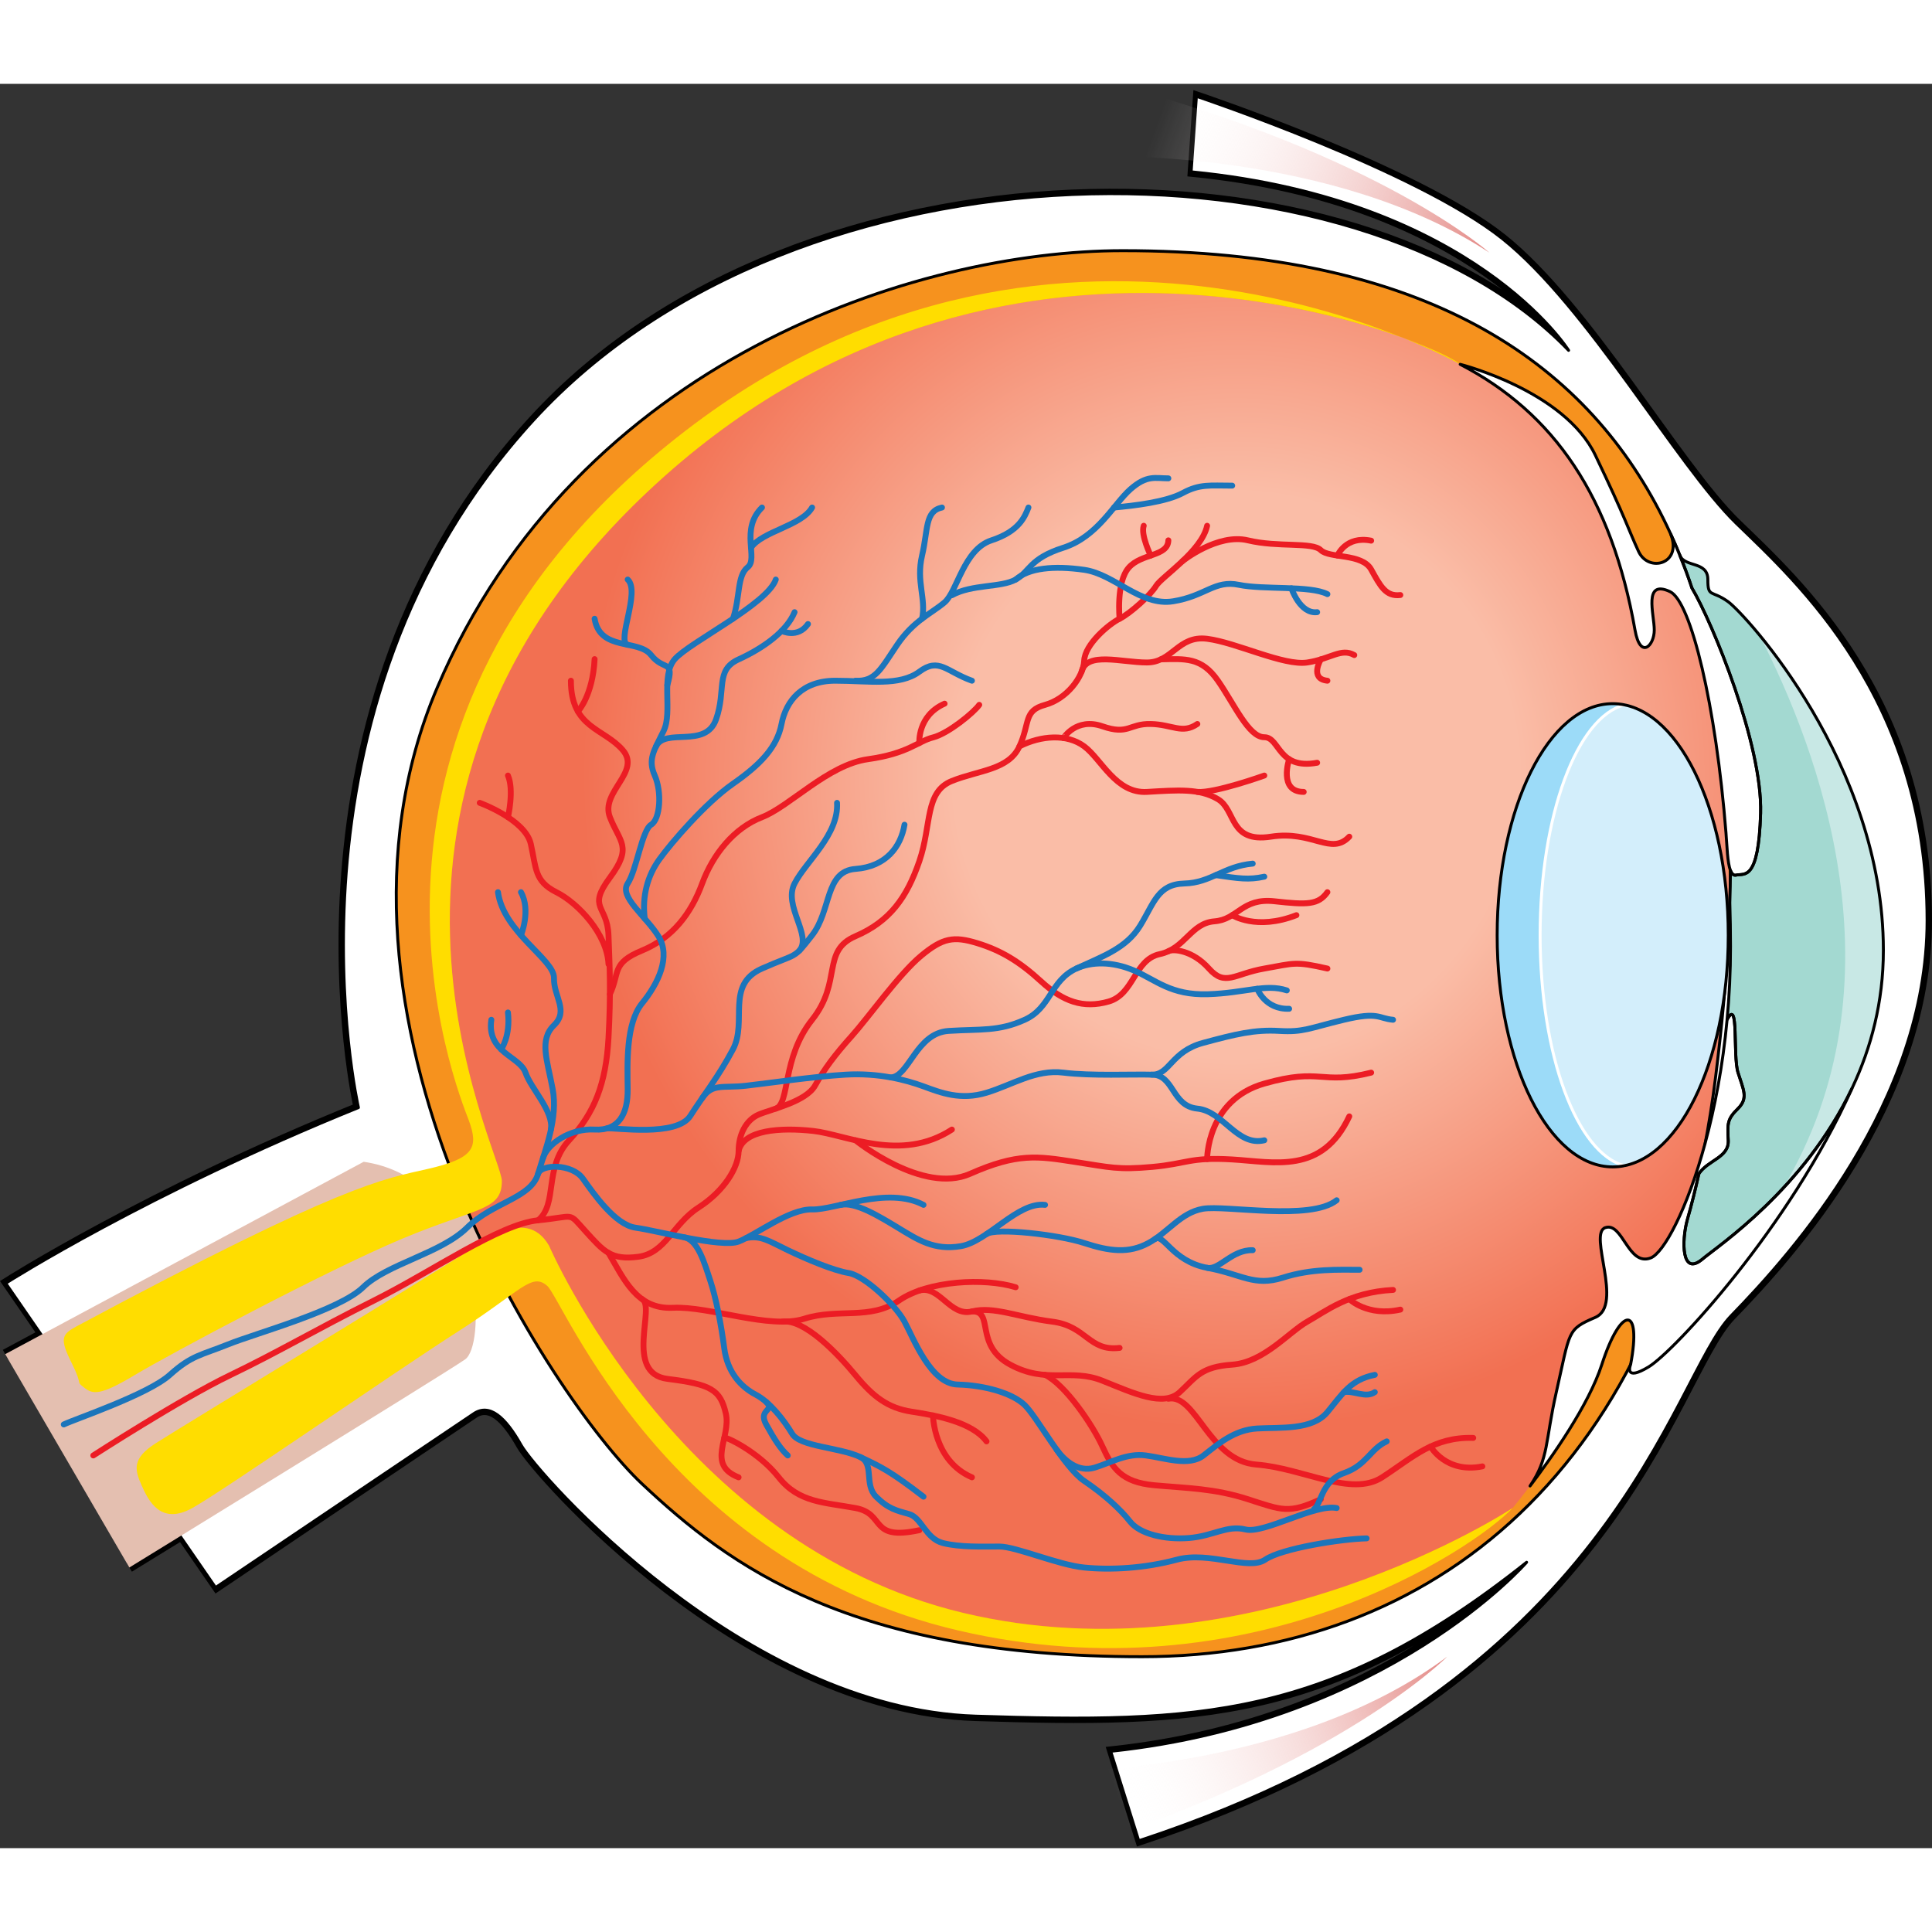 <?xml version="1.0" encoding="utf-8"?>
<!-- Created by: Science Figures, www.sciencefigures.org, Generator: Science Figures Editor -->
<!DOCTYPE svg PUBLIC "-//W3C//DTD SVG 1.0//EN" "http://www.w3.org/TR/2001/REC-SVG-20010904/DTD/svg10.dtd">
<svg version="1.0" id="Layer_1" xmlns="http://www.w3.org/2000/svg" xmlns:xlink="http://www.w3.org/1999/xlink" 
	 width="800px" height="800px" viewBox="0 0 492.778 450" enable-background="new 0 0 492.778 450" xml:space="preserve">
<rect x="0" y="0" width="492.778" height="450" fill="#333333" stroke="none"/>
<g>
	<path fill="none" stroke="#000000" stroke-width="2.5" stroke-miterlimit="10" d="M32.989,378.422c0,0,5.311-3.264,13.284-8.17
		l9.019,13.076c0,0,61.555-41.482,65.569-44.158c4.015-2.678,8.028,0.891,12.044,8.027c4.014,7.139,56.678,67.256,115.973,69.139
		c56.201,1.785,90.102,0.893,140.505-39.252c0,0-35.238,40.59-105.714,48.174l7.137,22.748
		C412.577,407.861,425.959,330.25,441.57,314.191s49.958-54.418,49.958-100.807c0-56.648-33.454-86.533-48.62-101.254
		c-15.165-14.719-37.914-55.311-59.771-72.707c-21.855-17.395-77.612-36.129-77.612-36.129l-1.339,19.18
		c71.814,7.137,95.901,45.498,95.901,45.498C346.562,12.217,203.825,11.77,136.026,85.814
		c-67.799,74.043-44.605,175.297-44.605,175.297C37.45,282.967,1.766,305.717,1.766,305.717l9.085,13.172l-9.53,5.115"/>
	<path fill="#FFFFFF" d="M290.806,448.006C412.577,407.861,425.959,330.25,441.57,314.191s49.958-54.418,49.958-100.807
		c0-56.648-33.454-86.533-48.62-101.254c-15.165-14.719-37.914-55.311-59.771-72.707c-21.855-17.395-77.612-36.129-77.612-36.129
		l-1.339,19.18c71.814,7.137,95.901,45.498,95.901,45.498C346.562,12.217,203.825,11.77,136.026,85.814
		c-67.799,74.043-44.605,175.297-44.605,175.297C37.45,282.967,1.766,305.717,1.766,305.717l53.526,77.611
		c0,0,61.555-41.482,65.569-44.158c4.015-2.678,8.028,0.891,12.044,8.027c4.014,7.139,56.678,67.256,115.973,69.139
		c56.201,1.785,90.102,0.893,140.505-39.252c0,0-35.238,40.59-105.714,48.174L290.806,448.006z"/>
	<path fill="#E4BFB0" d="M125.321,301.701c0,0-6.69-16.504-9.367-22.748l-7.473,3.289c-4.053-3.66-9.217-6.348-15.721-7.305
		L1.32,324.004l31.669,54.418c0,0,79.843-49.064,85.642-53.08c2.534-1.754,3.704-10.752,1.688-20.697L125.321,301.701z"/>
	<path fill="#F6921E" d="M286.345,42.547c-52.188,0-139.166,27.654-174.85,111.512c-35.686,83.859,29.885,181.988,52.187,202.953
		c22.303,20.965,53.079,44.158,127.569,44.158c74.491,0,133.815-48.172,146.305-147.641
		C450.046,154.059,439.786,42.547,286.345,42.547z"/>
	<radialGradient id="SVGID_1_" cx="315.291" cy="176.261" r="166.846" gradientUnits="userSpaceOnUse">
		<stop  offset="0.432" style="stop-color:#FABDA7"/>
		<stop  offset="1" style="stop-color:#F27052"/>
	</radialGradient>
	<path fill="url(#SVGID_1_)" d="M441.21,208.865c-0.094,3.277-0.241,6.557-0.428,9.848c0.026-0.521,0.026-1.043,0.026-1.564
		c0-30.578-11.589-55.734-26.442-58.771h-0.013c-0.991-0.201-1.994-0.309-3.011-0.309c-16.286,0-29.48,26.457-29.48,59.08
		s13.194,59.078,29.48,59.078c1.017,0,2.02-0.107,3.011-0.307c12.271-2.502,22.319-20.1,25.438-43.396
		c-0.603,7.025-1.364,14.037-2.234,20.996c-0.723,5.727-1.593,11.279-2.637,16.672c-4.63,17.115-10.624,28.008-13.876,29.266
		c-5.795,2.234-7.133-9.193-11.588-7.721c-4.47,1.473,4.723,19.764-2.543,22.883c-7.279,3.131-6.383,3.318-9.955,19.055
		c-2.891,12.779-1.861,16.807-6.705,23.953c0,0.014-0.014,0.014-0.014,0.014c-2.113,2.77-3.693,4.709-4.229,5.365
		c-0.014,0.027-0.053,0.066-0.08,0.107c-0.027,0.014-0.04,0.025-0.04,0.039c-0.014,0.027-0.04,0.041-0.054,0.068
		c-0.014,0.014-0.026,0.025-0.026,0.025s-66.907,44.16-140.063,26.764c-72.93-17.342-105.714-93.67-105.714-93.67
		c-3.038-5.221-8.203-6.625-17.155-0.896c-0.281-0.59-0.549-1.191-0.83-1.779c-0.013-0.041-0.025-0.068-0.039-0.096
		c-0.723-1.752-1.486-3.625-2.249-5.473c5.968-2.207,8.229-3.705,8.229-8.27c0-7.574-49.057-99.021,41.483-179.752
		c72.339-64.5,155.492-47.291,188.518-35.26h0.013c8.819,3.586,13.984,6.463,14.399,6.703c0.013,0.014,0.026,0.014,0.026,0.014
		c24.087,12.484,38.646,34.002,44.601,67.791c1.339,7.586,4.911,4.014,4.911,0c0-4.016-2.904-13.035,4.015-9.809
		c5.38,2.502,11.708,29.104,14.278,61.555c0.026,0.334,0.039,0.668,0.066,1.002c0.094,1.434,0.174,2.838,0.295,4.123
		c0,0.066,0.013,0.119,0.013,0.186C440.875,200.475,441.075,204.65,441.21,208.865z"/>
	
		<path fill="none" stroke="#000000" stroke-width="0.75" stroke-linecap="round" stroke-linejoin="round" stroke-miterlimit="10" d="
		M286.345,42.547c-52.188,0-139.166,27.654-174.85,111.512c-35.686,83.859,29.885,181.988,52.187,202.953
		c22.303,20.965,53.079,44.158,127.569,44.158c74.491,0,133.815-48.172,146.305-147.641
		C450.046,154.059,439.786,42.547,286.345,42.547z"/>
	<path fill="#FFDD00" d="M39.681,346.752c-6.051,3.889-5.354,6.691-3.568,10.705c1.784,4.016,4.906,10.26,12.936,5.799
		c8.028-4.461,51.741-34.791,67.799-45.051c16.059-10.26,18.734-15.166,22.749-11.598c4.015,3.57,30.33,70.477,104.821,87.873
		c74.49,17.396,131.139-20.52,141.397-31.225c0,0-66.907,44.158-140.06,26.764c-72.937-17.346-105.714-93.672-105.714-93.672
		c-3.122-5.352-8.475-6.689-17.841-0.445C112.833,302.148,45.925,342.738,39.681,346.752z"/>
	<path fill="#FFDD00" d="M19.607,316.867c-3.871,2.076-4.459,3.123-1.338,9.367c3.122,6.246,0.893,4.459,3.123,6.244
		s4.014,2.23,12.935-3.121c8.922-5.354,49.065-26.764,68.246-34.793c19.18-8.029,25.425-7.137,25.425-14.719
		c0-7.584-49.065-99.021,41.482-179.758s198.045-33.455,202.952-28.549c0,0-100.807-57.539-197.6,16.951
		s-57.986,168.605-55.311,175.742c2.676,7.139,1.338,9.814-10.259,12.49C97.667,279.4,87.854,280.293,19.607,316.867z"/>
	<path fill="#FFFFFF" d="M431.575,128.643h-0.014c-0.938-2.836-1.967-5.619-3.091-8.35c-0.735-1.846-1.513-3.666-2.342-5.459
		c3.038,7.666-5.661,9.941-8.203,4.416c-2.677-5.795-3.118-8.029-11.013-24.529s-34.484-23.189-34.484-23.189
		c24.087,12.484,38.646,34.002,44.601,67.791c1.339,7.586,4.911,4.014,4.911,0c0-4.016-2.904-13.035,4.015-9.809
		c5.38,2.502,11.708,29.104,14.278,61.555c0.026,0.334,0.039,0.668,0.066,1.002c0.107,1.365,0.201,2.73,0.295,4.123
		c0,0.066,0.013,0.119,0.013,0.186c0.161,1.768,0.388,3.293,0.763,4.27c0.348,0.869,0.803,1.326,1.459,1.164
		c2.073-0.494,5.713,1.754,6.235-15.75C449.586,168.547,436.78,137.434,431.575,128.643z"/>
	<path fill="#FFFFFF" d="M434.251,299.738c-5.434,4.604-5.326-4.67-3.92-9.889c1.097-3.854,2.087-7.801,2.983-11.855
		c2.288-3.494,7.734-4.123,7.494-8.551c-0.228-4.443-0.228-5.393,2.489-8.082c2.703-2.691,1.351-4.818,0-9.182
		c-1.365-4.361,0.293-19.35-2.784-13.488c-1.097,11.869-3.157,22.535-5.594,31.5c-4.63,17.115-10.624,28.008-13.876,29.266
		c-5.795,2.234-7.133-9.193-11.588-7.721c-4.47,1.473,4.723,19.764-2.543,22.883c-7.279,3.131-6.383,3.318-9.955,19.055
		c-2.891,12.779-1.861,16.807-6.705,23.953c5.607-7.373,14.961-20.621,18.307-30.965c4.91-15.162,10.236-15.162,7.346,0
		c0,0,0,0.014-0.014,0.025c-0.146,0.375-1.579,4.283,4.59,0.576c6.437-3.867,35.996-35.635,51.867-71.002
		C460.212,281.848,438.146,296.447,434.251,299.738z"/>
	
		<path fill="none" stroke="#000000" stroke-width="0.75" stroke-linecap="round" stroke-linejoin="round" stroke-miterlimit="10" d="
		M55.292,383.328c0,0,61.555-41.482,65.569-44.158c4.015-2.678,8.028,0.891,12.044,8.027c4.014,7.139,56.678,67.256,115.973,69.139
		c56.201,1.785,90.102,0.893,140.505-39.252c0,0-35.238,40.59-105.714,48.174"/>
	
		<path fill="none" stroke="#000000" stroke-width="0.75" stroke-linecap="round" stroke-linejoin="round" stroke-miterlimit="10" d="
		M304.187,22.475c71.814,7.137,95.901,45.498,95.901,45.498C346.562,12.217,203.825,11.77,136.026,85.814
		c-67.799,74.043-44.605,175.297-44.605,175.297C37.45,282.967,1.766,305.717,1.766,305.717"/>
	
		<path fill="none" stroke="#000000" stroke-width="0.75" stroke-linecap="round" stroke-linejoin="round" stroke-miterlimit="10" d="
		M305.525,3.295c0,0,55.757,18.734,77.612,36.129c21.856,17.396,44.605,57.988,59.771,72.707
		c15.166,14.721,48.62,44.605,48.62,101.254c0,46.389-34.347,84.748-49.958,100.807s-28.993,93.67-150.765,133.814"/>
	<g>
		
			<path fill="none" stroke="#EC1C24" stroke-width="1.5" stroke-linecap="round" stroke-linejoin="round" stroke-miterlimit="10" d="
			M23.795,349.84c0,0,22.317-14.414,34.872-20.459c12.553-6.045,21.853-11.623,36.73-19.063
			c14.879-7.439,32.082-19.527,41.847-20.457c9.765-0.932,7.439-2.326,12.089,2.787c4.649,5.115,6.51,7.441,13.484,6.512
			c6.975-0.932,8.834-8.371,15.344-12.555c6.509-4.186,10.229-10.23,10.229-14.414s1.859-7.904,5.115-9.299
			c3.254-1.395,12.088-3.256,14.412-7.439c2.325-4.186,5.115-7.904,9.299-12.555c4.186-4.65,12.089-15.809,17.669-20.457
			c5.58-4.65,8.369-5.113,14.414-3.254c6.044,1.859,10.693,4.648,16.273,9.762c5.579,5.115,10.694,6.975,17.204,5.115
			c6.509-1.859,6.51-10.695,13.019-12.09c6.509-1.393,7.903-7.902,13.948-8.367s6.975-6.045,15.344-5.115s11.158,0.93,13.483-2.324"
			/>
		
			<path fill="none" stroke="#EC1C24" stroke-width="1.5" stroke-linecap="round" stroke-linejoin="round" stroke-miterlimit="10" d="
			M314.285,212.033c0,0,6.152,4.008,16.381,0"/>
		
			<path fill="none" stroke="#EC1C24" stroke-width="1.5" stroke-linecap="round" stroke-linejoin="round" stroke-miterlimit="10" d="
			M298.003,221.24c1.219-0.664,6.16-0.285,10.346,4.41c4.185,4.696,6.401,1.35,14.127,0c7.727-1.349,7.726-1.906,16.095,0"/>
		
			<path fill="none" stroke="#EC1C24" stroke-width="1.5" stroke-linecap="round" stroke-linejoin="round" stroke-miterlimit="10" d="
			M188.39,272.191c1.205-5.428,10.693-6.045,19.063-5.115c8.37,0.932,22.318,8.117,35.338-0.357"/>
		
			<path fill="none" stroke="#EC1C24" stroke-width="1.5" stroke-linecap="round" stroke-linejoin="round" stroke-miterlimit="10" d="
			M218.204,269.455c0,0,17.146,13.895,29.234,8.547c12.09-5.346,17.203-4.502,26.503-3.064c9.299,1.438,11.159,2.096,19.993,1.303
			s9.549-2.539,20.351-1.898c10.802,0.639,22.891,3.895,29.865-10.984"/>
		
			<path fill="none" stroke="#EC1C24" stroke-width="1.5" stroke-linecap="round" stroke-linejoin="round" stroke-miterlimit="10" d="
			M307.892,274.252c0,0-0.115-15.08,14.584-19.264c14.7-4.186,14.235,0.463,27.254-2.791"/>
		
			<path fill="none" stroke="#EC1C24" stroke-width="1.5" stroke-linecap="round" stroke-linejoin="round" stroke-miterlimit="10" d="
			M155.203,298.172c3.894,6.566,7.148,14.471,16.448,14.006c9.299-0.465,24.643,5.58,33.477,2.789
			c8.834-2.789,16.738,0.467,24.178-4.648s21.854-5.828,29.758-3.379"/>
		
			<path fill="none" stroke="#EC1C24" stroke-width="1.5" stroke-linecap="round" stroke-linejoin="round" stroke-miterlimit="10" d="
			M234.486,307.775c5.185-1.371,7.837,6.729,13.417,5.332c5.58-1.395,11.624,1.477,20.459,2.598
			c8.834,1.121,9.299,7.633,17.203,6.701"/>
		
			<path fill="none" stroke="#EC1C24" stroke-width="1.5" stroke-linecap="round" stroke-linejoin="round" stroke-miterlimit="10" d="
			M247.903,313.107c5.793-0.193,0.466,8.547,9.765,13.572c9.299,5.027,15.401,0.842,23.509,4.096
			c8.108,3.256,15.547,6.764,19.732,2.918c4.185-3.848,5.363-6.459,13.376-7.014c8.012-0.553,14.521-8.375,19.171-10.975
			c4.649-2.598,10.693-7.529,21.854-8.086"/>
		
			<path fill="none" stroke="#EC1C24" stroke-width="1.5" stroke-linecap="round" stroke-linejoin="round" stroke-miterlimit="10" d="
			M344.15,309.961c0,0,4.649,4.541,13.019,2.682"/>
		
			<path fill="none" stroke="#EC1C24" stroke-width="1.5" stroke-linecap="round" stroke-linejoin="round" stroke-miterlimit="10" d="
			M298.003,335.375c7.091-1.344,10.346,15.859,22.435,16.789s24.178,8.369,32.082,3.256c7.904-5.115,13.019-10.346,23.247-10.055"/>
		
			<path fill="none" stroke="#EC1C24" stroke-width="1.5" stroke-linecap="round" stroke-linejoin="round" stroke-miterlimit="10" d="
			M364.888,347.561c0,0,3.905,6.928,13.204,5.068"/>
		
			<path fill="none" stroke="#EC1C24" stroke-width="1.5" stroke-linecap="round" stroke-linejoin="round" stroke-miterlimit="10" d="
			M163.765,309.961c3.564,1.756-4.668,18.953,6.491,20.35s13.483,2.791,14.879,8.836c1.396,6.043-5.114,13.02,3.255,16.273"/>
		
			<path fill="none" stroke="#EC1C24" stroke-width="1.5" stroke-linecap="round" stroke-linejoin="round" stroke-miterlimit="10" d="
			M184.73,345.365c0.11-0.514,8.772,3.545,13.888,10.055c5.115,6.508,11.738,6.373,19.586,7.836
			c7.847,1.463,3.329,8.438,16.282,5.646"/>
		
			<path fill="none" stroke="#EC1C24" stroke-width="1.5" stroke-linecap="round" stroke-linejoin="round" stroke-miterlimit="10" d="
			M199.556,315.705c5.572-0.738,14.056,8.098,18.648,13.676c4.592,5.58,8.312,8.371,14.355,9.299
			c6.045,0.93,15.344,2.588,19.064,7.57"/>
		
			<path fill="none" stroke="#EC1C24" stroke-width="1.5" stroke-linecap="round" stroke-linejoin="round" stroke-miterlimit="10" d="
			M237.968,339.641c0,0,0.172,11.594,9.936,15.779"/>
		
			<path fill="none" stroke="#EC1C24" stroke-width="1.5" stroke-linecap="round" stroke-linejoin="round" stroke-miterlimit="10" d="
			M266.551,329.283c5.065,2.424,12.098,12.682,14.626,18.246c2.529,5.564,4.854,9.139,13.223,9.908s15.227,0.77,23.887,3.561
			c8.66,2.789,10.371,3.814,18.599,0"/>
		
			<path fill="none" stroke="#EC1C24" stroke-width="1.5" stroke-linecap="round" stroke-linejoin="round" stroke-miterlimit="10" d="
			M197.872,261.375c3.691-1.367,1.501-12.895,9.261-22.66c7.76-9.764,2.294-17.527,11.071-21.316
			c8.777-3.791,13.094-9.836,16.282-19.135s1.329-17.668,8.304-20.457c6.974-2.791,14.479-2.789,17.236-8.834
			c2.756-6.045,0.994-9.072,6.524-10.582c5.531-1.508,9.784-7.088,9.982-11.271s6.242-9.297,9.032-10.693
			c2.789-1.396,7.904-6.045,9.299-8.369c1.396-2.326,11.641-8.834,13.027-15.344"/>
		
			<path fill="none" stroke="#EC1C24" stroke-width="1.5" stroke-linecap="round" stroke-linejoin="round" stroke-miterlimit="10" d="
			M285.565,136.426c0,0-0.93-9.301,2.325-13.02s9.995-2.789,10.112-6.975"/>
		
			<path fill="none" stroke="#EC1C24" stroke-width="1.5" stroke-linecap="round" stroke-linejoin="round" stroke-miterlimit="10" d="
			M293.501,120.313c0,0-2.596-5.275-1.778-7.6"/>
		
			<path fill="none" stroke="#EC1C24" stroke-width="1.5" stroke-linecap="round" stroke-linejoin="round" stroke-miterlimit="10" d="
			M301.606,121.738c0,0,8.949-7.166,16.68-5.307s16.447,0.348,18.599,2.498c2.151,2.152,10.521,0.758,12.845,4.941
			c2.324,4.186,3.72,6.975,7.439,6.51"/>
		
			<path fill="none" stroke="#EC1C24" stroke-width="1.5" stroke-linecap="round" stroke-linejoin="round" stroke-miterlimit="10" d="
			M341.125,120.313c0,0,2.095-5.113,8.604-3.799"/>
		
			<path fill="none" stroke="#EC1C24" stroke-width="1.5" stroke-linecap="round" stroke-linejoin="round" stroke-miterlimit="10" d="
			M275.87,149.938c1.325-5.227,10.146-2.354,16.662-2.354c6.518,0,7.928-6.975,15.359-6.045s19.52,6.977,25.564,6.045
			c6.045-0.93,8.598-3.775,11.971-1.889"/>
		
			<path fill="none" stroke="#EC1C24" stroke-width="1.5" stroke-linecap="round" stroke-linejoin="round" stroke-miterlimit="10" d="
			M336.885,146.789c0,0-2.965,4.98,1.686,5.445"/>
		
			<path fill="none" stroke="#EC1C24" stroke-width="1.5" stroke-linecap="round" stroke-linejoin="round" stroke-miterlimit="10" d="
			M296.079,146.789c6.225-0.135,10.359-0.6,14.569,5.445c4.21,6.043,7.821,14.414,11.827,14.414s3.422,8.367,13.479,6.508"/>
		
			<path fill="none" stroke="#EC1C24" stroke-width="1.5" stroke-linecap="round" stroke-linejoin="round" stroke-miterlimit="10" d="
			M328.811,172.248c0,0-2.794,8.348,3.716,8.348"/>
		
			<path fill="none" stroke="#EC1C24" stroke-width="1.5" stroke-linecap="round" stroke-linejoin="round" stroke-miterlimit="10" d="
			M260.026,168.973c5.547-2.791,12.124-3.254,16.507,0c4.384,3.254,8.087,12.088,15.999,11.623s13.441-0.93,18.116,1.859
			c4.675,2.791,2.814,11.211,13.509,9.559c10.693-1.652,15.344,4.908,19.993,0"/>
		
			<path fill="none" stroke="#EC1C24" stroke-width="1.5" stroke-linecap="round" stroke-linejoin="round" stroke-miterlimit="10" d="
			M322.476,176.422c0,0-12.596,4.521-17.076,4.174"/>
		
			<path fill="none" stroke="#EC1C24" stroke-width="1.5" stroke-linecap="round" stroke-linejoin="round" stroke-miterlimit="10" d="
			M271.229,166.863c0.033,0.008,3.234-5.33,9.947-3.006c6.714,2.324,6.776-0.707,12.324-0.586c5.549,0.121,8.02,2.66,11.898-0.004"
			/>
		
			<path fill="none" stroke="#EC1C24" stroke-width="1.5" stroke-linecap="round" stroke-linejoin="round" stroke-miterlimit="10" d="
			M137.244,289.861c5.115-4.188,1.396-13.379,7.905-20.406c6.509-7.027,9.414-14.467,10.054-26.092
			c0.64-11.623,0.29-18.461,0-26.201s-5.499-6.809,0.36-14.713c5.859-7.906,2.511-8.957,0-15.404
			c-2.51-6.449,8.092-11.566,3.256-17.145s-13.205-5.576-13.205-17.666"/>
		
			<path fill="none" stroke="#EC1C24" stroke-width="1.5" stroke-linecap="round" stroke-linejoin="round" stroke-miterlimit="10" d="
			M147.405,160.074c0,0,3.788-3.98,4.253-13.352"/>
		
			<path fill="none" stroke="#EC1C24" stroke-width="1.5" stroke-linecap="round" stroke-linejoin="round" stroke-miterlimit="10" d="
			M122.366,183.385c0,0,11.624,4.236,13.02,10.486c1.395,6.252,0.93,9.506,6.51,12.297c5.578,2.789,12.951,10.691,13.308,18.361"/>
		
			<path fill="none" stroke="#EC1C24" stroke-width="1.5" stroke-linecap="round" stroke-linejoin="round" stroke-miterlimit="10" d="
			M129.56,187.045c0,0,1.615-6.891,0-10.623"/>
		
			<path fill="none" stroke="#EC1C24" stroke-width="1.5" stroke-linecap="round" stroke-linejoin="round" stroke-miterlimit="10" d="
			M155.559,232.199c2.609-5.574,0.32-7.895,8.206-11.152c7.887-3.256,12.537-9.535,15.326-17.09
			c2.79-7.555,8.199-14.184,15.259-16.912c7.06-2.73,16.823-13.379,27.053-14.797c10.229-1.418,12.674-4.559,16.565-5.545
			c3.893-0.986,10.402-6.338,11.797-8.313"/>
		
			<path fill="none" stroke="#EC1C24" stroke-width="1.5" stroke-linecap="round" stroke-linejoin="round" stroke-miterlimit="10" d="
			M234.486,168.129c0,0-0.53-6.979,6.444-10.041"/>
	</g>
	<g>
		
			<path fill="none" stroke="#1B75BB" stroke-width="1.5" stroke-linecap="round" stroke-linejoin="round" stroke-miterlimit="10" d="
			M16.267,341.934c2.88-1.396,21.478-7.631,27.057-12.65c5.58-5.02,7.904-4.973,14.879-7.785s28.362-8.637,34.406-14.559
			c6.045-5.924,19.898-8.648,26.504-15.189c6.604-6.541,16.271-7.469,18.132-13.748s5.115-14.182,3.72-21.621
			c-1.395-7.439-3.509-12.553,0.338-16.273c3.848-3.721-0.127-7.336,0-12.037c0.128-4.701-12.891-11.672-14.286-21.902"/>
		
			<path fill="none" stroke="#1B75BB" stroke-width="1.5" stroke-linecap="round" stroke-linejoin="round" stroke-miterlimit="10" d="
			M132.876,217.162c0,0,2.605-6.342,0-10.994"/>
		
			<path fill="none" stroke="#1B75BB" stroke-width="1.5" stroke-linecap="round" stroke-linejoin="round" stroke-miterlimit="10" d="
			M140.525,266.719c0.71-4.746-5.053-10.336-6.491-14.521c-1.439-4.186-9.941-5.117-8.713-13.486"/>
		
			<path fill="none" stroke="#1B75BB" stroke-width="1.5" stroke-linecap="round" stroke-linejoin="round" stroke-miterlimit="10" d="
			M127.833,246.264c0,0,2.412-3.367,1.727-9.412"/>
		
			<path fill="none" stroke="#1B75BB" stroke-width="1.5" stroke-linecap="round" stroke-linejoin="round" stroke-miterlimit="10" d="
			M138.481,274.051c1.164-3.828,7.133-7.688,13.177-7.332c6.045,0.355,8.512-3.828,8.44-10.338c-0.07-6.51-0.5-16.738,3.666-21.854
			c4.167-5.115,7.422-11.941,4.167-17.129s-10.087-10.068-7.833-13.441c2.254-3.371,3.648-13.6,5.974-14.994
			c2.325-1.396,2.789-8.342,0.93-12.541c-1.859-4.197-0.139-6.426,2.255-11.357c2.395-4.93-0.859-14.084,2.859-18.342
			c3.721-4.258,23.613-14.014,25.756-20.293"/>
		
			<path fill="none" stroke="#1B75BB" stroke-width="1.5" stroke-linecap="round" stroke-linejoin="round" stroke-miterlimit="10" d="
			M186.945,136.426c1.909-5.584,0.98-10.949,3.77-13.148c2.79-2.199-2.029-9.639,3.635-15.219"/>
		
			<path fill="none" stroke="#1B75BB" stroke-width="1.5" stroke-linecap="round" stroke-linejoin="round" stroke-miterlimit="10" d="
			M191.548,118.305c2.887-4.201,12.939-5.596,15.585-10.246"/>
		
			<path fill="none" stroke="#1B75BB" stroke-width="1.5" stroke-linecap="round" stroke-linejoin="round" stroke-miterlimit="10" d="
			M170.2,153.398c1.916-6.676-0.873-3.543-4.128-7.703c-3.255-4.158-13.019-0.896-14.414-9.27"/>
		
			<path fill="none" stroke="#1B75BB" stroke-width="1.5" stroke-linecap="round" stroke-linejoin="round" stroke-miterlimit="10" d="
			M160.099,143.07c-2.965-0.715,3.326-13.615,0-16.641"/>
		
			<path fill="none" stroke="#1B75BB" stroke-width="1.5" stroke-linecap="round" stroke-linejoin="round" stroke-miterlimit="10" d="
			M164.447,212.924c-0.7-5.828,0.719-10.943,3.729-15.127c3.01-4.186,11.744-14.379,18.769-19.279s11.257-9.328,12.396-15.25
			c1.139-5.924,5.322-11.029,13.691-11.033c8.37-0.004,16.405,1.453,21.454-2.297c5.049-3.752,6.907-0.025,13.417,2.297"/>
		
			<path fill="none" stroke="#1B75BB" stroke-width="1.5" stroke-linecap="round" stroke-linejoin="round" stroke-miterlimit="10" d="
			M218.204,152.234c5.05,0.271,6.452-2.982,10.637-9.164c4.186-6.184,8.836-8.043,12.09-10.832
			c3.254-2.791,4.84-13.479,11.951-15.807s8.506-6.047,9.437-8.373"/>
		
			<path fill="none" stroke="#1B75BB" stroke-width="1.5" stroke-linecap="round" stroke-linejoin="round" stroke-miterlimit="10" d="
			M235.179,136.426c1.102-5.119-1.568-9.441,0-16.113c1.566-6.674,0.693-11.322,5.082-12.254"/>
		
			<path fill="none" stroke="#1B75BB" stroke-width="1.5" stroke-linecap="round" stroke-linejoin="round" stroke-miterlimit="10" d="
			M242.79,130.432c5.114-2.844,12.553-1.906,16.273-4.002c3.72-2.098,3.408-5.32,12.166-8.125
			c8.757-2.807,12.858-11.174,17.084-14.895c4.227-3.721,6.316-2.791,9.689-2.791"/>
		
			<path fill="none" stroke="#1B75BB" stroke-width="1.5" stroke-linecap="round" stroke-linejoin="round" stroke-miterlimit="10" d="
			M284.151,108.059c5.135-0.465,13.26-1.395,17.566-3.719c4.307-2.326,6.879-1.861,12.567-1.861"/>
		
			<path fill="none" stroke="#1B75BB" stroke-width="1.5" stroke-linecap="round" stroke-linejoin="round" stroke-miterlimit="10" d="
			M154.776,266.428c2.156-0.258,17.822,2.248,21.301-3.203c3.479-5.449,7.1-9.875,10.868-16.961
			c3.77-7.086-1.979-16.473,7.404-20.614c9.384-4.14,7.813-2.138,12.783-8.488c4.97-6.348,3.224-16.338,11.071-16.922
			s11.567-5.697,12.497-11.277"/>
		
			<path fill="none" stroke="#1B75BB" stroke-width="1.5" stroke-linecap="round" stroke-linejoin="round" stroke-miterlimit="10" d="
			M203.917,221.047c3.216-3.885-4.186-11.393-1.255-17.09c2.931-5.695,11.282-12.383,10.836-20.572"/>
		
			<path fill="none" stroke="#1B75BB" stroke-width="1.5" stroke-linecap="round" stroke-linejoin="round" stroke-miterlimit="10" d="
			M137.244,278.002c0.789-2.545,8.685-2.627,11.428,1.225s8.263,11.828,13.448,12.523s21.928,5.211,26.27,3.539
			c4.341-1.674,12.906-8.363,18.743-8.197c5.837,0.168,19.219-6.01,28.419-1.164"/>
		
			<path fill="none" stroke="#1B75BB" stroke-width="1.5" stroke-linecap="round" stroke-linejoin="round" stroke-miterlimit="10" d="
			M214.427,285.928c3.703-0.803,9.583,2.785,14.602,5.822c5.018,3.037,9.199,5.881,16.057,4.709
			c6.858-1.17,14.496-11.363,21.466-10.531"/>
		
			<path fill="none" stroke="#1B75BB" stroke-width="1.5" stroke-linecap="round" stroke-linejoin="round" stroke-miterlimit="10" d="
			M251.624,293.379c2.378-1.662,18.387,0.139,24.909,2.279c6.522,2.139,11.373,2.709,16.392,0c5.018-2.711,8.195-7.729,13.883-8.732
			s27.432,3.178,34.123-2.176"/>
		
			<path fill="none" stroke="#1B75BB" stroke-width="1.5" stroke-linecap="round" stroke-linejoin="round" stroke-miterlimit="10" d="
			M294.564,294.654c2.211-1.656,4.375,5.652,13.327,7.324c8.952,1.674,11.963,4.852,19.322,2.51
			c7.36-2.342,14.219-2.008,19.57-2.008"/>
		
			<path fill="none" stroke="#1B75BB" stroke-width="1.5" stroke-linecap="round" stroke-linejoin="round" stroke-miterlimit="10" d="
			M307.892,301.979c3.037,0.67,6.275-4.643,11.629-4.496"/>
		
			<path fill="none" stroke="#1B75BB" stroke-width="1.5" stroke-linecap="round" stroke-linejoin="round" stroke-miterlimit="10" d="
			M190.274,294.41c3.795-0.795,5.802,0.746,10.652,3.07s11.541,5.168,15.557,5.838c4.014,0.668,11.877,8.049,14.218,12.387
			c2.341,4.34,6.69,15.881,13.548,16.049c6.858,0.166,13.883,2.174,17.062,5.186c3.179,3.01,10.038,15.889,15.223,19.402
			c5.185,3.512,9.198,7.193,11.708,10.371c2.509,3.178,8.865,4.684,15.054,4.182s9.702-3.346,14.386-2.176
			c4.684,1.172,17.73-6.578,23.25-5.463"/>
		
			<path fill="none" stroke="#1B75BB" stroke-width="1.5" stroke-linecap="round" stroke-linejoin="round" stroke-miterlimit="10" d="
			M269.524,348.398c2.058,2.797,5.523,5.816,9.684,4.549c4.16-1.27,8.196-3.756,13.047-3.107c4.852,0.646,11.013,2.891,14.721,0
			c3.707-2.891,7.828-6.545,13.699-6.879c5.871-0.336,14.029,0.502,17.896-4.182c3.865-4.684,5.928-8.285,12.089-9.496"/>
		
			<path fill="none" stroke="#1B75BB" stroke-width="1.5" stroke-linecap="round" stroke-linejoin="round" stroke-miterlimit="10" d="
			M342.792,333.693c2.654-0.436,5.553,1.604,7.867,0"/>
		
			<path fill="none" stroke="#1B75BB" stroke-width="1.5" stroke-linecap="round" stroke-linejoin="round" stroke-miterlimit="10" d="
			M174.489,294.199c3.567,0.648,5.236,6.711,6.693,11.121s2.74,10.99,3.548,17.178c0.808,6.189,4.28,9.867,8.008,11.82
			c3.729,1.953,7.297,6.637,9.304,9.98c2.008,3.346,12.043,3.436,17.396,5.955c5.352,2.52,7.693,3.637,16.113,10.104"/>
		
			<path fill="none" stroke="#1B75BB" stroke-width="1.5" stroke-linecap="round" stroke-linejoin="round" stroke-miterlimit="10" d="
			M219.438,350.254c3.626,1.75,0.892,6.982,4.014,10.104c3.123,3.121,5.23,3.531,8.476,4.461c3.122,0.893,4.188,6.244,8.562,7.359
			c4.373,1.113,10.172,0.893,14.41,0.893c4.236,0,14.944,4.684,21.634,5.352c6.689,0.67,15.388,0.225,23.64-2.006
			c8.252-2.232,18.287,2.898,22.525,0c4.238-2.9,19.402-5.279,25.871-5.428"/>
		
			<path fill="none" stroke="#1B75BB" stroke-width="1.5" stroke-linecap="round" stroke-linejoin="round" stroke-miterlimit="10" d="
			M195.424,336.184c2.386,2.354-2.157,1.822,0,5.75c2.157,3.926,3.719,6.309,5.503,7.906"/>
		
			<path fill="none" stroke="#1B75BB" stroke-width="1.5" stroke-linecap="round" stroke-linejoin="round" stroke-miterlimit="10" d="
			M335.188,363.49c1.784-1.125,1.827-7.146,7.604-9.154s6.67-6.135,10.906-8.086"/>
		
			<path fill="none" stroke="#1B75BB" stroke-width="1.5" stroke-linecap="round" stroke-linejoin="round" stroke-miterlimit="10" d="
			M179.114,258.688c2.625-3.83,5.191-2.482,11.16-3.15c5.969-0.67,16.783-2.299,25.314-2.822c8.533-0.523,15.559,1.367,19.963,2.986
			s9.451,3.627,16.072,1.619c6.62-2.008,12.518-6.008,19.605-5.123c7.087,0.885,17.792,0.373,22.476,0.518s4.905-5.877,13.158-8.107
			c8.252-2.23,13.157-3.424,19.403-3.049c6.244,0.373,7.626-0.715,16.525-2.848c8.898-2.133,8.775-0.32,12.518,0"/>
		
			<path fill="none" stroke="#1B75BB" stroke-width="1.5" stroke-linecap="round" stroke-linejoin="round" stroke-miterlimit="10" d="
			M293.705,252.715c5.798-0.078,5.071,8.008,11.694,8.66s10.164,9.732,17.076,8.08"/>
		
			<path fill="none" stroke="#1B75BB" stroke-width="1.5" stroke-linecap="round" stroke-linejoin="round" stroke-miterlimit="10" d="
			M227.263,253.432c4.664-0.35,6.448-11.355,14.7-11.873c8.253-0.52,12.712,0.178,19.403-2.848
			c6.69-3.025,6.468-9.939,13.158-13.061c6.691-3.121,12.713-5.128,16.281-10.927s4.5-10.602,11.283-10.766
			c6.781-0.162,10.016-4.4,17.432-5.07"/>
		
			<path fill="none" stroke="#1B75BB" stroke-width="1.5" stroke-linecap="round" stroke-linejoin="round" stroke-miterlimit="10" d="
			M310.092,201.824c5.915,0.855,8.37,1.268,12.384,0.393"/>
		
			<path fill="none" stroke="#1B75BB" stroke-width="1.5" stroke-linecap="round" stroke-linejoin="round" stroke-miterlimit="10" d="
			M274.524,225.65c3.852-1.748,9.145-1.88,14.721,0.51c5.574,2.391,9.368,6.342,18.846,6.039c9.478-0.305,14.713-2.756,20.124-0.973
			"/>
		
			<path fill="none" stroke="#1B75BB" stroke-width="1.5" stroke-linecap="round" stroke-linejoin="round" stroke-miterlimit="10" d="
			M320.675,230.805c0,0,1.982,5.328,8.136,5.105"/>
		
			<path fill="none" stroke="#1B75BB" stroke-width="1.5" stroke-linecap="round" stroke-linejoin="round" stroke-miterlimit="10" d="
			M167.304,169.027c2.34-4.934,12.659,0.645,15.336-6.939c2.676-7.582-0.319-12.531,5.75-15.299
			c6.069-2.766,12.217-7.041,14.272-12.039"/>
		
			<path fill="none" stroke="#1B75BB" stroke-width="1.5" stroke-linecap="round" stroke-linejoin="round" stroke-miterlimit="10" d="
			M199.341,139.527c0,0,4.102,2.041,6.746-1.75"/>
		
			<path fill="none" stroke="#1B75BB" stroke-width="1.5" stroke-linecap="round" stroke-linejoin="round" stroke-miterlimit="10" d="
			M259.063,126.43c3.355-2.945,9.665-3.594,17.47-2.479s14.37,9.367,22.685,8.029s10.563-5.496,16.799-4.197
			s18.131,0.1,22.554,2.371"/>
		
			<path fill="none" stroke="#1B75BB" stroke-width="1.5" stroke-linecap="round" stroke-linejoin="round" stroke-miterlimit="10" d="
			M329.388,128.658c0,0,2.201,6.629,6.566,6.092"/>
	</g>
	<g>
		<ellipse fill="#9CDBF8" cx="411.341" cy="217.164" rx="29.473" ry="59.076"/>
		<path fill="#D3EEFB" d="M414.359,158.393c-12.097,3.031-21.536,28.189-21.536,58.771s9.439,55.736,21.535,58.77
			c14.859-3.029,26.455-28.186,26.455-58.77C440.813,186.578,429.218,161.424,414.359,158.393z"/>
		
			<path fill="none" stroke="#FFFFFF" stroke-width="0.75" stroke-linecap="round" stroke-linejoin="round" stroke-miterlimit="10" d="
			M414.359,158.393c-12.097,3.031-21.536,28.189-21.536,58.771s9.439,55.736,21.535,58.77"/>
		
			<ellipse fill="none" stroke="#000000" stroke-width="0.75" stroke-linecap="round" stroke-linejoin="round" stroke-miterlimit="10" cx="411.341" cy="217.164" rx="29.473" ry="59.076"/>
	</g>
	<linearGradient id="SVGID_2_" gradientUnits="userSpaceOnUse" x1="379.223" y1="400.952" x2="264.271" y2="443.65">
		<stop  offset="0" style="stop-color:#DD6D68"/>
		<stop  offset="0.822" style="stop-color:#FFFFFF;stop-opacity:0"/>
	</linearGradient>
	<path fill="url(#SVGID_2_)" d="M271.229,430.404c0,0,58.821-0.129,97.884-29.234c0,0-27.154,27.42-94.589,48.83"/>
	
		<linearGradient id="SVGID_3_" gradientUnits="userSpaceOnUse" x1="449.992" y1="4372.354" x2="335.041" y2="4415.051" gradientTransform="matrix(1 -0.029 -0.028 -0.938 61.278 4159.231)">
		<stop  offset="0" style="stop-color:#DD6D68"/>
		<stop  offset="0.822" style="stop-color:#FFFFFF;stop-opacity:0"/>
	</linearGradient>
	<path fill="url(#SVGID_3_)" d="M281.214,18.488c0,0,58.801-1.613,98.65,24.551c0,0-27.9-24.932-95.898-43.039"/>
	<g>
		<path fill="#A3D9D1" d="M449.064,186.063c0.521-17.516-12.284-48.629-17.489-57.42h-0.014c-0.938-2.836-1.967-5.619-3.091-8.35
			h0.013c1.205,3.078,7.119,1.377,7.119,6.129c0,4.738,0.924,2.582,5.206,5.688c4.296,3.117,39.568,41.215,39.568,88.865
			c0,13.289-3.171,24.932-7.854,34.914c-0.054,0.119-0.107,0.24-0.174,0.373c-12.137,25.586-34.203,40.186-38.098,43.477
			c-5.434,4.604-5.326-4.67-3.92-9.889c1.097-3.854,2.087-7.801,2.983-11.855c2.288-3.494,7.734-4.123,7.494-8.551
			c-0.228-4.443-0.228-5.393,2.489-8.082c2.703-2.691,1.351-4.818,0-9.182c-1.365-4.361,0.293-19.35-2.784-13.488
			c0.562-5.928,0.87-12.162,0.87-18.627c0-3.746-0.066-7.492-0.174-11.199c0.094-2.744,0.146-5.486,0.16-8.217
			c0.348,0.869,0.803,1.326,1.459,1.164C444.902,201.318,448.542,203.566,449.064,186.063z"/>
		<path fill="#C8E8E5" d="M472.349,256.262c0.066-0.133,0.12-0.254,0.174-0.373c4.684-9.982,7.854-21.625,7.854-34.914
			c0-35.863-19.978-66.309-31.694-80.51c15.109,29.221,37.566,88.641,5.974,141.375C460.94,275.115,467.452,266.584,472.349,256.262
			z"/>
	</g>
	<g>
		
			<path fill="none" stroke="#000000" stroke-width="0.75" stroke-linecap="round" stroke-linejoin="round" stroke-miterlimit="10" d="
			M449.064,186.063c0.521-17.516-12.284-48.629-17.489-57.42h-0.014c-0.938-2.836-1.967-5.619-3.091-8.35h0.013
			c1.205,3.078,7.119,1.377,7.119,6.129c0,4.738,0.924,2.582,5.206,5.688c4.296,3.117,39.568,41.215,39.568,88.865
			c0,13.289-3.171,24.932-7.854,34.914c-0.054,0.119-0.107,0.24-0.174,0.373c-12.137,25.586-34.203,40.186-38.098,43.477
			c-5.434,4.604-5.326-4.67-3.92-9.889c1.097-3.854,2.087-7.801,2.983-11.855c2.288-3.494,7.734-4.123,7.494-8.551
			c-0.228-4.443-0.228-5.393,2.489-8.082c2.703-2.691,1.351-4.818,0-9.182c-1.365-4.361,0.293-19.35-2.784-13.488
			c0.562-5.928,0.87-12.162,0.87-18.627c0-3.746-0.066-7.492-0.174-11.199c0.094-2.744,0.146-5.486,0.16-8.217
			c0.348,0.869,0.803,1.326,1.459,1.164C444.902,201.318,448.542,203.566,449.064,186.063z"/>
		
			<path fill="none" stroke="#000000" stroke-width="0.75" stroke-linecap="round" stroke-linejoin="round" stroke-miterlimit="10" d="
			M431.575,128.643h-0.014c-0.938-2.836-1.967-5.619-3.091-8.35c-0.735-1.846-1.513-3.666-2.342-5.459
			c3.038,7.666-5.661,9.941-8.203,4.416c-2.677-5.795-3.118-8.029-11.013-24.529s-34.484-23.189-34.484-23.189
			c24.087,12.484,38.646,34.002,44.601,67.791c1.339,7.586,4.911,4.014,4.911,0c0-4.016-2.904-13.035,4.015-9.809
			c5.38,2.502,11.708,29.104,14.278,61.555c0.026,0.334,0.039,0.668,0.066,1.002c0.107,1.365,0.201,2.73,0.295,4.123
			c0,0.066,0.013,0.119,0.013,0.186c0.161,1.768,0.388,3.293,0.763,4.27c0.348,0.869,0.803,1.326,1.459,1.164
			c2.073-0.494,5.713,1.754,6.235-15.75C449.586,168.547,436.78,137.434,431.575,128.643z"/>
		
			<path fill="none" stroke="#000000" stroke-width="0.75" stroke-linecap="round" stroke-linejoin="round" stroke-miterlimit="10" d="
			M434.251,299.738c-5.434,4.604-5.326-4.67-3.92-9.889c1.097-3.854,2.087-7.801,2.983-11.855c2.288-3.494,7.734-4.123,7.494-8.551
			c-0.228-4.443-0.228-5.393,2.489-8.082c2.703-2.691,1.351-4.818,0-9.182c-1.365-4.361,0.293-19.35-2.784-13.488
			c-1.097,11.869-3.157,22.535-5.594,31.5c-4.63,17.115-10.624,28.008-13.876,29.266c-5.795,2.234-7.133-9.193-11.588-7.721
			c-4.47,1.473,4.723,19.764-2.543,22.883c-7.279,3.131-6.383,3.318-9.955,19.055c-2.891,12.779-1.861,16.807-6.705,23.953
			c5.607-7.373,14.961-20.621,18.307-30.965c4.91-15.162,10.236-15.162,7.346,0c0,0,0,0.014-0.014,0.025
			c-0.146,0.375-1.579,4.283,4.59,0.576c6.437-3.867,35.996-35.635,51.867-71.002C460.212,281.848,438.146,296.447,434.251,299.738z
			"/>
	</g>
</g>
</svg>